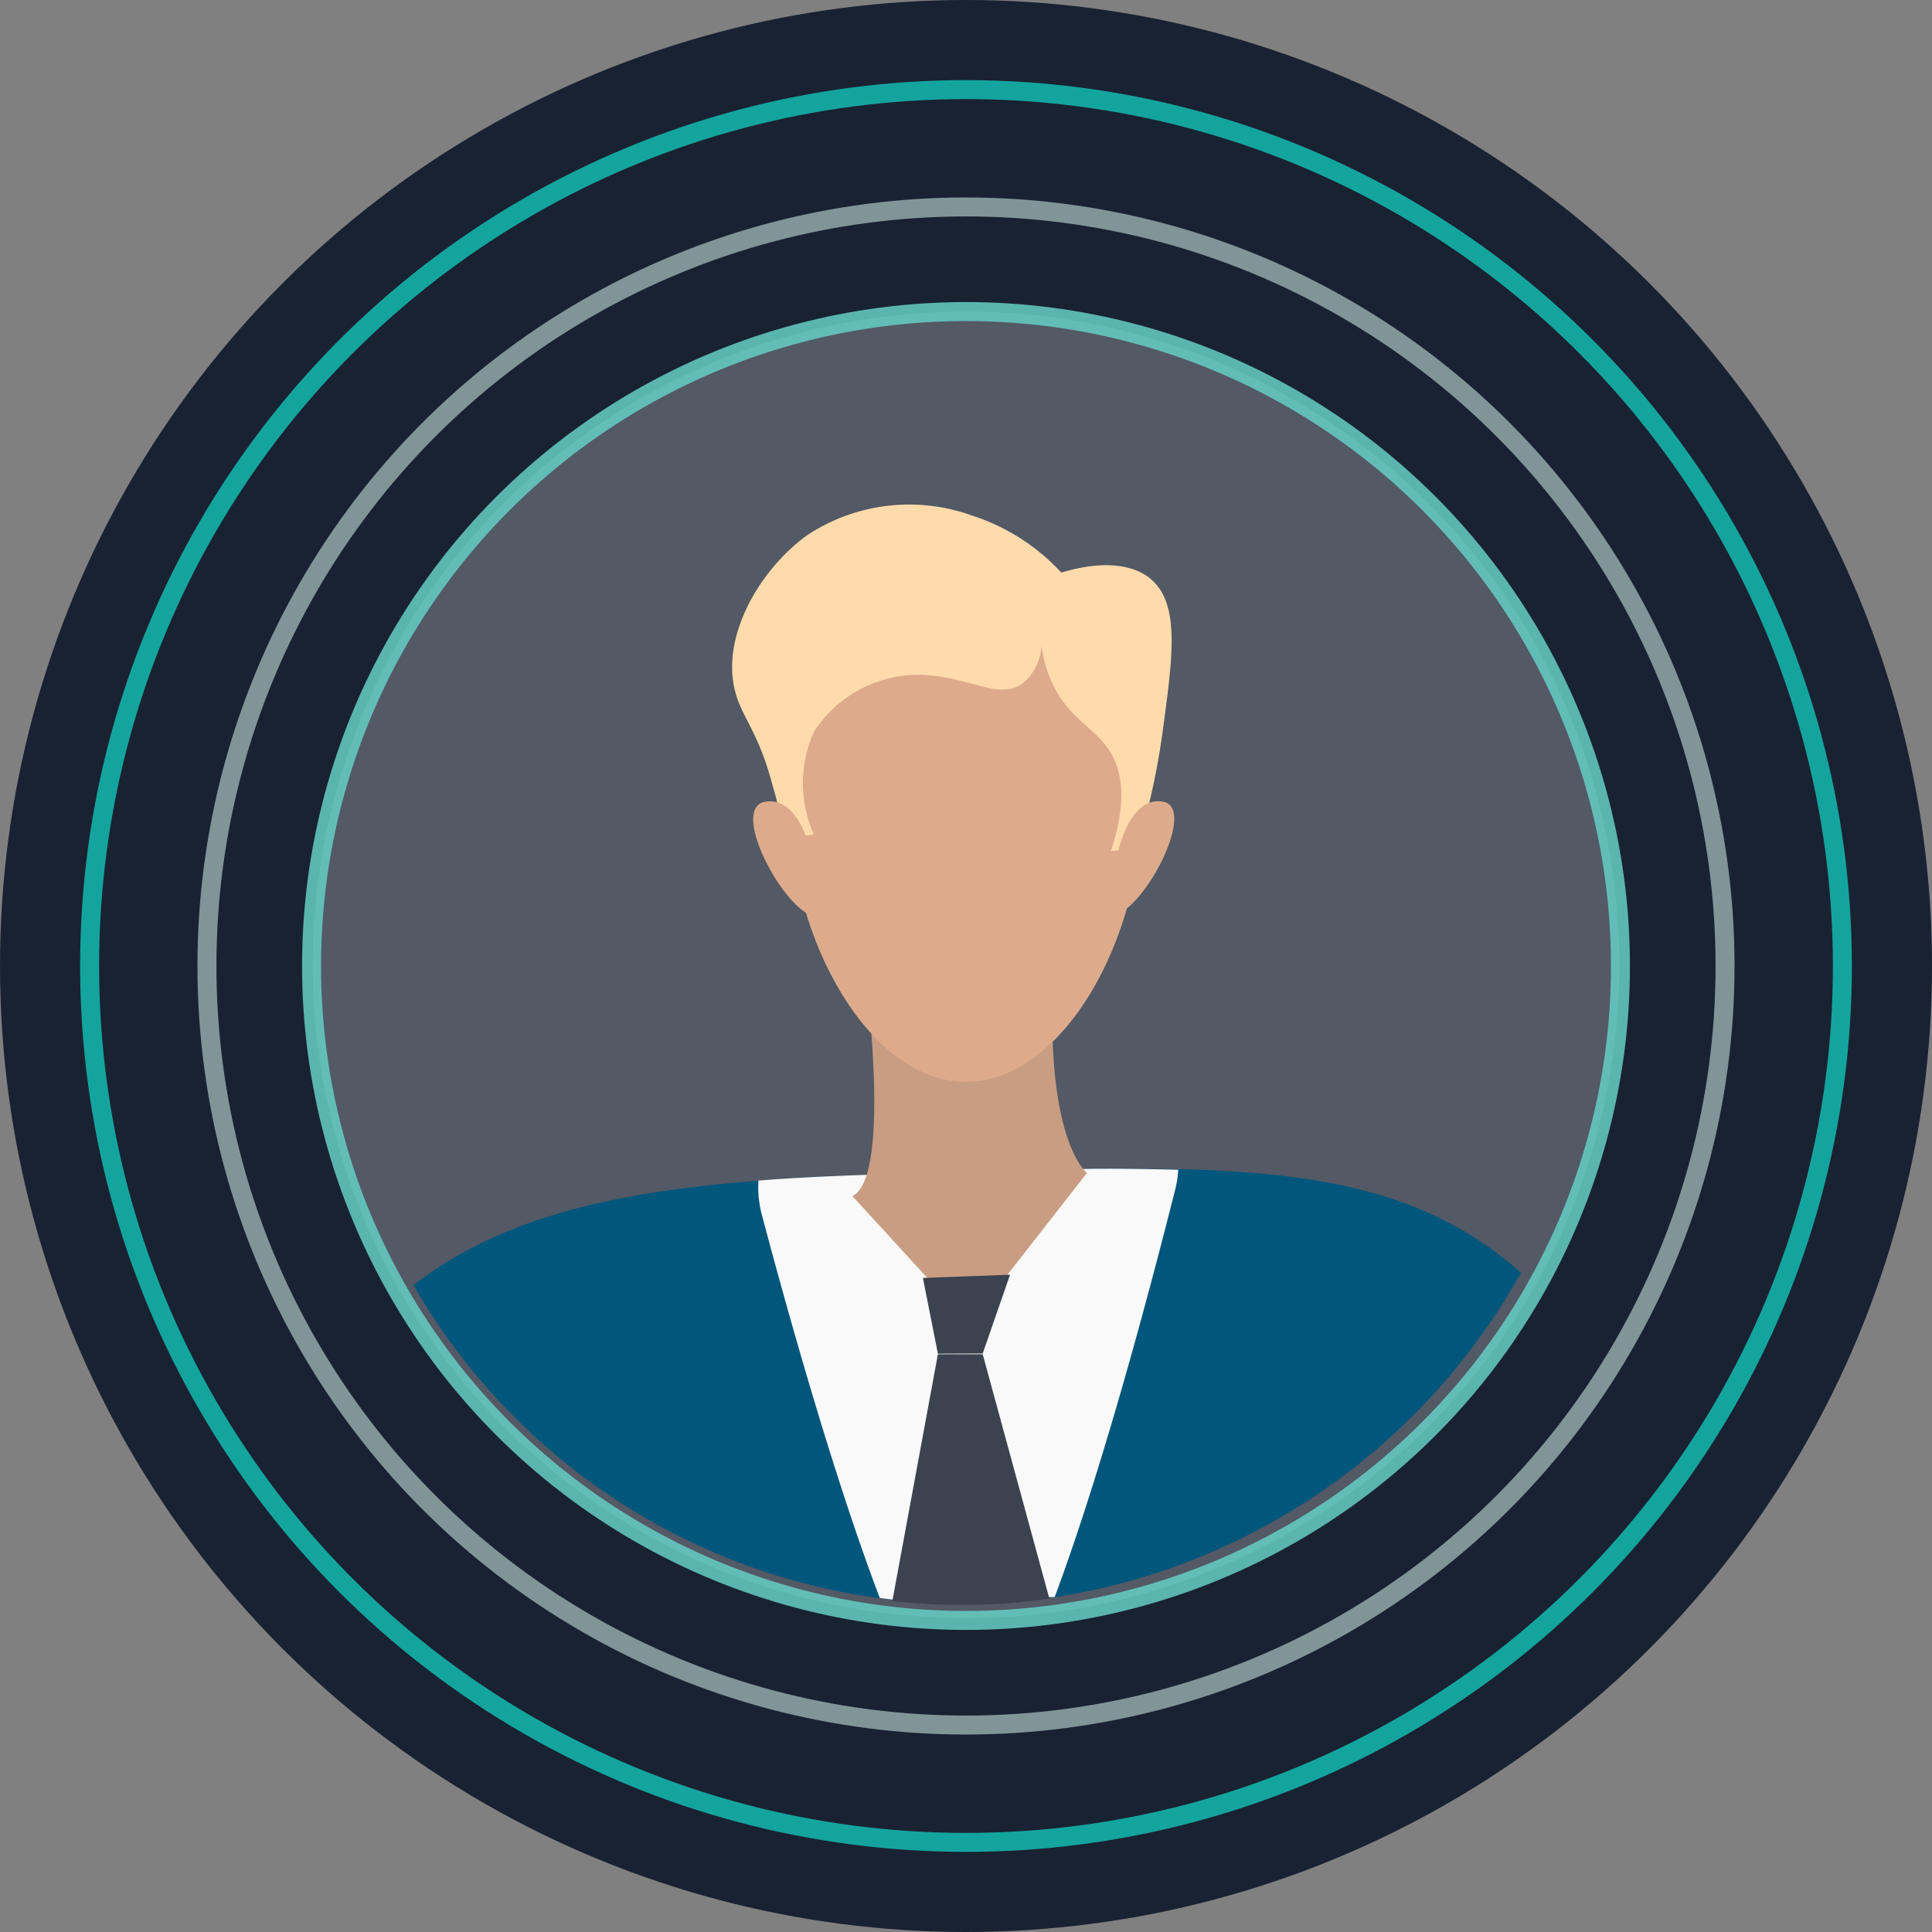 <svg xmlns="http://www.w3.org/2000/svg" id="Isolation_Mode616a44ee9719d" data-name="Isolation Mode" viewBox="0 0 101.76 101.76" aria-hidden="true" width="101px" height="101px"><rect x="0" y="0" width="101.76" height="101.76" fill="#808080" stroke="none"/><defs><linearGradient class="cerosgradient" data-cerosgradient="true" id="CerosGradient_id026ef1a41" gradientUnits="userSpaceOnUse" x1="50%" y1="100%" x2="50%" y2="0%"><stop offset="0%" stop-color="#d1d1d1"/><stop offset="100%" stop-color="#d1d1d1"/></linearGradient><linearGradient/><style>.cls-1-616a44ee9719d{fill:#192232;}.cls-2-616a44ee9719d{fill:#fff;opacity:0.25;}.cls-12-616a44ee9719d,.cls-3-616a44ee9719d,.cls-4-616a44ee9719d,.cls-5-616a44ee9719d{fill:none;}.cls-3-616a44ee9719d{stroke:#13bbb2;}.cls-3-616a44ee9719d,.cls-4-616a44ee9719d,.cls-5-616a44ee9719d{stroke-miterlimit:10;}.cls-3-616a44ee9719d,.cls-5-616a44ee9719d{opacity:0.85;}.cls-4-616a44ee9719d{stroke:#c6e0db;opacity:0.6;}.cls-5-616a44ee9719d{stroke:#65cfc5;}.cls-6-616a44ee9719d{fill:#00567b;}.cls-7-616a44ee9719d{fill:#f9f9f9;}.cls-8-616a44ee9719d{fill:#c99d82;}.cls-9-616a44ee9719d{fill:#3b4350;}.cls-10-616a44ee9719d{fill:#ddab8b;}.cls-11-616a44ee9719d{fill:#ffdbac;}</style></defs><circle class="cls-1-616a44ee9719d" cx="50.88" cy="50.88" r="50.88"/><circle class="cls-2-616a44ee9719d" cx="50.88" cy="50.82" r="34.41"/><circle class="cls-3-616a44ee9719d" cx="50.88" cy="50.88" r="46.16"/><circle class="cls-4-616a44ee9719d" cx="50.88" cy="50.88" r="39.98"/><circle class="cls-5-616a44ee9719d" cx="50.88" cy="50.88" r="34.47"/><path class="cls-6-616a44ee9719d" d="M642.61,8267.84a34.11,34.11,0,0,1-24.56,17.09l-.28,0a30.26,30.26,0,0,1-3.46.31,33.37,33.37,0,0,1-4.81-.18l-.66-.08a33.51,33.51,0,0,1-24.56-16.49c4.64-3.61,10.71-4.92,18.17-5.5,1.8-.14,3.68-.23,5.64-.3s3.83-.13,5.86-.18,3.84-.1,5.61-.13,3.43,0,5,0C632.32,8262.57,637.92,8263.66,642.61,8267.84Z" transform="translate(-562.5 -8200.8)"/><path class="cls-7-616a44ee9719d" d="M624.56,8262.41a5.46,5.46,0,0,1-.15,1c-1.19,4.73-3.76,14.55-6.36,21.51l-.28,0a30.26,30.26,0,0,1-3.46.31,33.37,33.37,0,0,1-4.81-.18l-.66-.08c-2.5-6.57-5-15.61-6.23-20.25a5.6,5.6,0,0,1-.16-1.74c1.8-.14,3.68-.23,5.64-.3s3.83-.13,5.86-.18,3.84-.1,5.61-.13S623,8262.38,624.56,8262.41Z" transform="translate(-562.5 -8200.8)"/><path class="cls-8-616a44ee9719d" d="M608,8251.43s1.57,11.29-.6,12.37l6.15,6.72,6.2-7.94s-2.34-1.78-1.72-11.09Z" transform="translate(-562.5 -8200.8)"/><polygon class="cls-9-616a44ee9719d" points="48.61 67.31 53.2 67.14 51.76 71.29 49.4 71.3 48.61 67.31"/><path class="cls-9-616a44ee9719d" d="M617.77,8285a30.26,30.26,0,0,1-3.46.31,33.37,33.37,0,0,1-4.81-.18l2.4-13h2.36Z" transform="translate(-562.5 -8200.8)"/><path class="cls-10-616a44ee9719d" d="M622.64,8243.2c0,7-4.1,14.51-9.2,14.58s-9.35-7.49-9.35-14.57,4.21-10.92,9.35-10.87S622.64,8236.23,622.64,8243.2Z" transform="translate(-562.5 -8200.8)"/><path class="cls-11-616a44ee9719d" d="M603.81,8245l1.55-.26a6.64,6.64,0,0,1,0-5.38,6.55,6.55,0,0,1,6-3c2.37.18,3.78,1.3,5,.44a2.85,2.85,0,0,0,1-2,6.46,6.46,0,0,0,.48,1.8c.88,2.07,2.37,2.5,3.17,3.86.55.92.9,2.46,0,5.16l1.35-.09a38,38,0,0,0,1.39-6.29c.53-3.91.89-6.59-.6-7.91-.3-.27-1.61-1.32-4.75-.37a10.93,10.93,0,0,0-4.69-3A9.74,9.74,0,0,0,605,8229c-2.49,1.81-4.45,5.22-3.82,8.05.33,1.5,1.24,2.18,2,5.08A18.23,18.23,0,0,1,603.81,8245Z" transform="translate(-562.5 -8200.8)"/><path class="cls-10-616a44ee9719d" d="M621.36,8245.78s.59-3.06,2.38-2.76-.77,5.31-2.38,5.92Z" transform="translate(-562.5 -8200.8)"/><path class="cls-10-616a44ee9719d" d="M605.25,8245.82s-.6-3.1-2.45-2.79.8,5.39,2.45,6Z" transform="translate(-562.5 -8200.8)"/><path class="cls-12-616a44ee9719d" d="M647.22,8250.36a35.23,35.23,0,0,1-4.61,17.48,34.11,34.11,0,0,1-24.56,17.09l-.28,0a30.26,30.26,0,0,1-3.46.31,33.37,33.37,0,0,1-4.81-.18l-.66-.08a33.51,33.51,0,0,1-24.56-16.49,35.07,35.07,0,0,1-4.73-17.72c0-19.7,15.8-35.34,34.76-34.93C632.71,8216.27,647.22,8231.7,647.22,8250.36Z" transform="translate(-562.5 -8200.8)"/></svg>